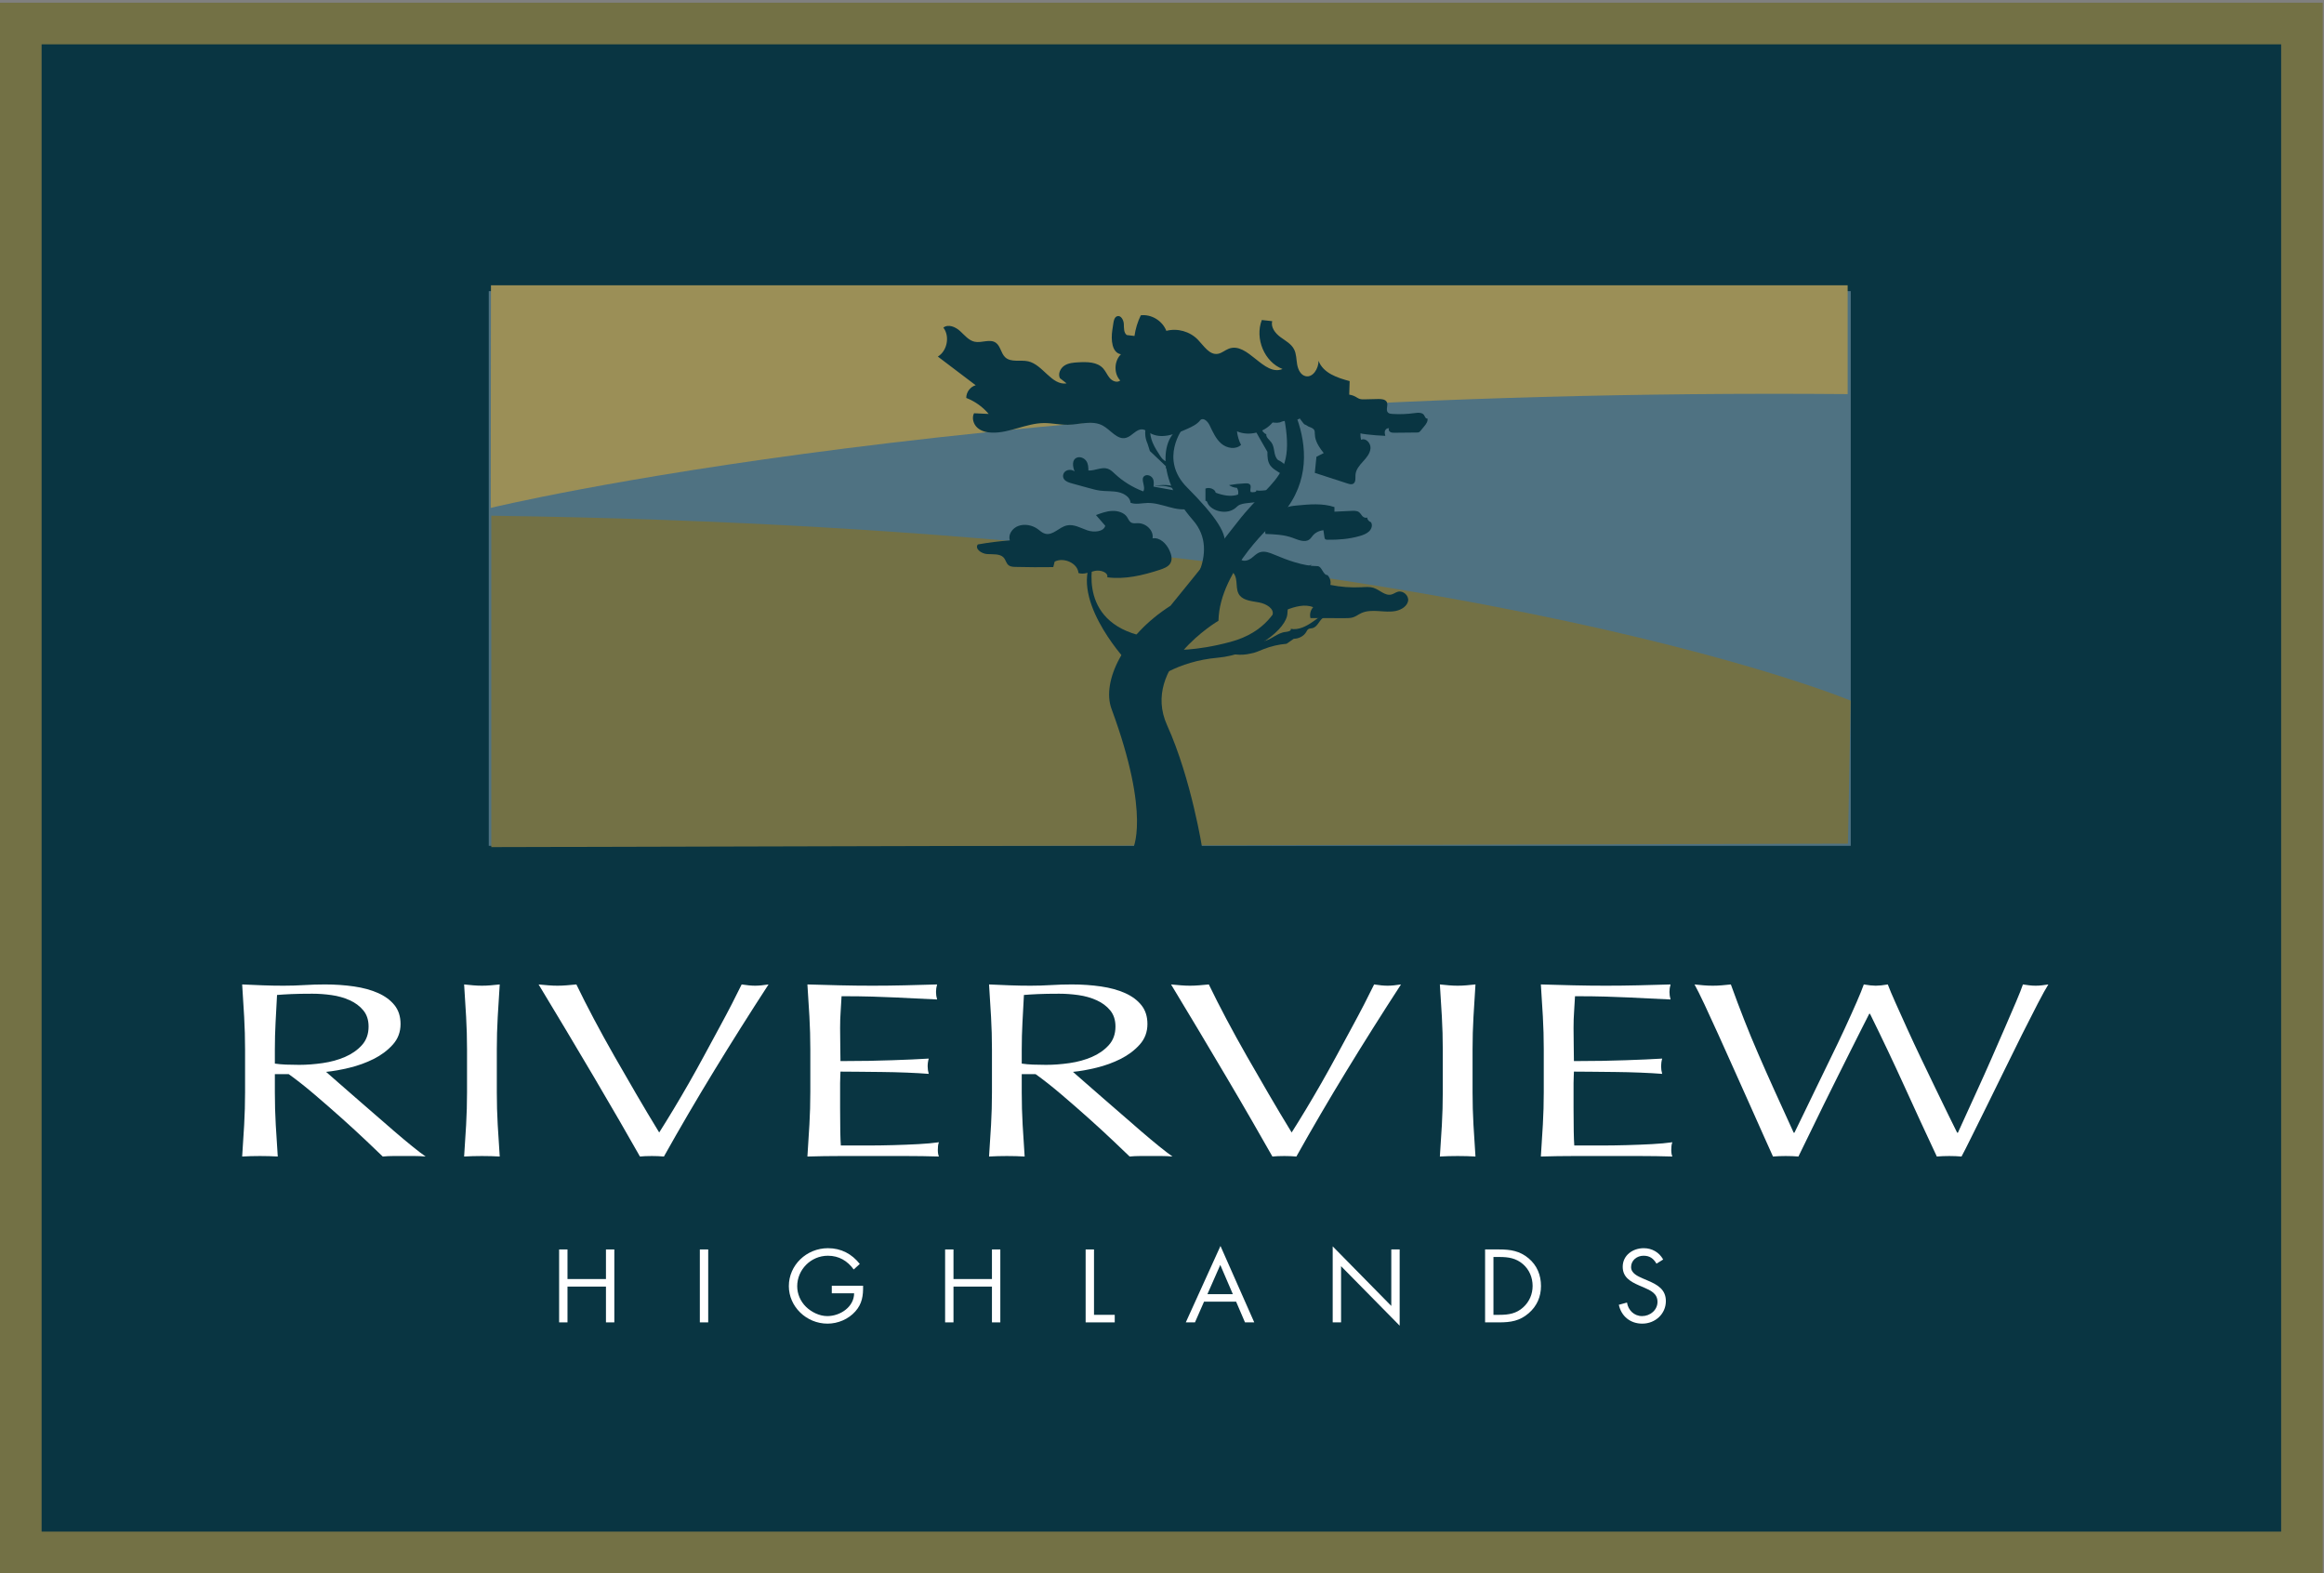 <?xml version="1.0" encoding="UTF-8" standalone="no"?>
<!DOCTYPE svg PUBLIC "-//W3C//DTD SVG 1.1//EN" "http://www.w3.org/Graphics/SVG/1.1/DTD/svg11.dtd">
<svg width="100%" height="100%" viewBox="0 0 3509 2375" version="1.1" xmlns="http://www.w3.org/2000/svg" xmlns:xlink="http://www.w3.org/1999/xlink" xml:space="preserve" xmlns:serif="http://www.serif.com/" style="fill-rule:evenodd;clip-rule:evenodd;stroke-miterlimit:2;">
    <rect x="0" y="0" width="3509" height="2375" fill="#808080" stroke="none"/>
    <g transform="matrix(4.167,0,0,4.167,0,0)">
        <rect x="7.538" y="8.522" width="826.563" height="553.94" style="fill:rgb(9,53,66);fill-rule:nonzero;"/>
        <rect x="7.538" y="8.522" width="826.563" height="553.94" style="fill:none;stroke:rgb(115,113,69);stroke-width:15.08px;"/>
        <rect x="177.104" y="105.481" width="493.509" height="200.973" style="fill:rgb(79,114,130);fill-rule:nonzero;"/>
        <path d="M669.593,305.678L670.578,253.861C670.578,253.861 522.297,191.503 178.019,186.855L178.019,306.924L669.593,305.678Z" style="fill:rgb(115,113,69);fill-rule:nonzero;"/>
        <path d="M177.821,184.022C177.821,184.022 357.386,140.203 669.491,142.792L669.491,103.362L177.897,103.362L177.821,184.022Z" style="fill:rgb(155,143,87);fill-rule:nonzero;"/>
        <path d="M103.609,385.726C105.057,385.786 106.657,385.815 108.413,385.815C111.133,385.815 113.962,385.604 116.904,385.179C119.843,384.756 122.541,384.017 124.999,382.956C127.455,381.9 129.494,380.476 131.12,378.691C132.742,376.907 133.555,374.652 133.555,371.93C133.555,369.57 132.917,367.62 131.646,366.077C130.373,364.533 128.727,363.309 126.709,362.402C124.69,361.493 122.497,360.874 120.129,360.541C117.759,360.208 115.434,360.041 113.152,360.041C110.079,360.041 107.535,360.086 105.517,360.176C103.497,360.268 101.787,360.373 100.384,360.495C100.207,363.824 100.032,367.12 99.857,370.387C99.68,373.655 99.594,376.92 99.594,380.189L99.594,385.361C100.822,385.542 102.161,385.665 103.609,385.726ZM88.471,368.435C88.251,364.595 88.01,360.677 87.747,356.683C90.29,356.805 92.792,356.911 95.249,357C97.706,357.092 100.207,357.138 102.754,357.138C105.298,357.138 107.798,357.062 110.256,356.911C112.712,356.759 115.213,356.683 117.759,356.683C121.445,356.683 124.954,356.926 128.289,357.409C131.623,357.894 134.542,358.695 137.043,359.814C139.544,360.934 141.519,362.402 142.966,364.216C144.414,366.031 145.139,368.299 145.139,371.023C145.139,373.926 144.195,376.422 142.309,378.51C140.42,380.597 138.116,382.322 135.398,383.682C132.676,385.043 129.757,386.102 126.644,386.858C123.528,387.616 120.698,388.117 118.154,388.358C119.207,389.265 120.655,390.535 122.497,392.167C124.341,393.802 126.402,395.603 128.684,397.567C130.965,399.535 133.335,401.592 135.792,403.74C138.248,405.887 140.618,407.945 142.901,409.911C145.182,411.876 147.331,413.677 149.351,415.31C151.369,416.943 152.99,418.185 154.221,419.031C152.905,418.909 151.588,418.849 150.272,418.849L142.506,418.849C141.19,418.849 139.916,418.909 138.688,419.031C137.372,417.76 135.375,415.855 132.699,413.314C130.021,410.772 127.059,408.05 123.814,405.146C120.567,402.243 117.253,399.354 113.876,396.478C110.497,393.605 107.403,391.17 104.596,389.173L99.594,389.173L99.594,395.798C99.594,399.792 99.703,403.726 99.923,407.596C100.142,411.468 100.384,415.281 100.647,419.031C98.627,418.909 96.478,418.849 94.197,418.849C91.914,418.849 89.764,418.909 87.747,419.031C88.01,415.281 88.251,411.468 88.471,407.596C88.688,403.726 88.8,399.792 88.8,395.798L88.8,380.189C88.8,376.195 88.688,372.279 88.471,368.435Z" style="fill:white;fill-rule:nonzero;"/>
        <path d="M168.897,368.435C168.677,364.595 168.435,360.677 168.172,356.683C169.312,356.805 170.411,356.911 171.463,357C172.517,357.092 173.57,357.138 174.622,357.138C175.675,357.138 176.729,357.092 177.782,357C178.834,356.911 179.931,356.805 181.073,356.683C180.809,360.677 180.567,364.595 180.349,368.435C180.128,372.279 180.02,376.195 180.02,380.189L180.02,395.798C180.02,399.792 180.128,403.726 180.349,407.596C180.567,411.468 180.809,415.281 181.073,419.031C179.053,418.909 176.904,418.849 174.622,418.849C172.34,418.849 170.19,418.909 168.172,419.031C168.435,415.281 168.677,411.468 168.897,407.596C169.115,403.726 169.226,399.792 169.226,395.798L169.226,380.189C169.226,376.195 169.115,372.279 168.897,368.435Z" style="fill:white;fill-rule:nonzero;"/>
        <path d="M224.51,406.145C221.614,401.122 218.521,395.83 215.23,390.261C211.939,384.697 208.56,379.008 205.094,373.201C201.627,367.392 198.316,361.887 195.157,356.683C196.384,356.805 197.57,356.911 198.711,357C199.851,357.092 200.948,357.138 202.002,357.138C203.055,357.138 204.15,357.092 205.293,357C206.431,356.911 207.617,356.805 208.847,356.683C210.776,360.677 212.904,364.866 215.23,369.252C217.555,373.641 220.012,378.101 222.601,382.639C225.189,387.177 227.844,391.775 230.566,396.435C233.284,401.094 236.049,405.722 238.858,410.32C240.437,407.839 242.149,405.07 243.991,402.015C245.834,398.96 247.698,395.785 249.586,392.487C251.472,389.189 253.337,385.831 255.181,382.411C257.023,378.995 258.799,375.712 260.51,372.566C262.223,369.42 263.779,366.485 265.184,363.761C266.587,361.039 267.772,358.679 268.739,356.683C270.668,356.987 272.293,357.138 273.609,357.138C274.925,357.138 276.548,356.987 278.478,356.683C271.634,367.21 265.052,377.647 258.734,387.993C252.416,398.338 246.361,408.685 240.57,419.031C239.164,418.909 237.717,418.849 236.225,418.849C234.469,418.849 233.021,418.909 231.882,419.031C229.862,415.461 227.407,411.167 224.51,406.145Z" style="fill:white;fill-rule:nonzero;"/>
        <path d="M293.287,368.299C293.067,364.429 292.825,360.555 292.562,356.683C296.511,356.805 300.438,356.911 304.344,357C308.246,357.092 312.176,357.138 316.124,357.138C320.073,357.138 323.977,357.092 327.839,357C331.7,356.911 335.606,356.805 339.555,356.683C339.292,357.59 339.16,358.497 339.16,359.407C339.16,360.314 339.292,361.221 339.555,362.128C336.746,362.009 334.179,361.887 331.855,361.766C329.528,361.646 327.071,361.525 324.482,361.403C321.893,361.281 319.063,361.175 315.993,361.085C312.92,360.994 309.235,360.948 304.936,360.948C304.847,362.886 304.739,364.731 304.607,366.485C304.475,368.24 304.41,370.238 304.41,372.475C304.41,374.833 304.43,377.134 304.475,379.371C304.518,381.611 304.541,383.305 304.541,384.453C308.401,384.453 311.867,384.423 314.94,384.364C318.011,384.304 320.818,384.226 323.364,384.136C325.908,384.044 328.255,383.955 330.406,383.864C332.556,383.774 334.596,383.668 336.527,383.546C336.264,384.453 336.133,385.393 336.133,386.36C336.133,387.267 336.264,388.174 336.527,389.083C334.245,388.902 331.591,388.75 328.564,388.628C325.536,388.509 322.509,388.433 319.481,388.402C316.454,388.371 313.601,388.341 310.925,388.312C308.246,388.282 306.12,388.266 304.541,388.266C304.541,388.81 304.518,389.4 304.475,390.036C304.43,390.67 304.41,391.474 304.41,392.441L304.41,401.425C304.41,404.874 304.43,407.717 304.475,409.956C304.518,412.196 304.584,413.888 304.673,415.039L313.886,415.039C317.221,415.039 320.489,414.994 323.693,414.902C326.895,414.812 329.923,414.69 332.776,414.538C335.626,414.389 338.106,414.161 340.213,413.859C340.036,414.282 339.927,414.752 339.884,415.264C339.838,415.779 339.818,416.249 339.818,416.672C339.818,417.641 339.95,418.426 340.213,419.031C336.264,418.909 332.335,418.849 328.433,418.849L304.541,418.849C300.592,418.849 296.598,418.909 292.562,419.031C292.825,415.161 293.067,411.302 293.287,407.46C293.504,403.619 293.616,399.701 293.616,395.706L293.616,380.097C293.616,376.105 293.504,372.173 293.287,368.299Z" style="fill:white;fill-rule:nonzero;"/>
        <path d="M374.24,385.726C375.687,385.786 377.288,385.815 379.044,385.815C381.764,385.815 384.593,385.604 387.535,385.179C390.474,384.756 393.172,384.017 395.63,382.956C398.085,381.9 400.126,380.476 401.751,378.691C403.373,376.907 404.185,374.652 404.185,371.93C404.185,369.57 403.548,367.62 402.277,366.077C401.004,364.533 399.358,363.309 397.34,362.402C395.321,361.493 393.128,360.874 390.76,360.541C388.39,360.208 386.064,360.041 383.783,360.041C380.71,360.041 378.165,360.086 376.148,360.176C374.128,360.268 372.417,360.373 371.015,360.495C370.838,363.824 370.663,367.12 370.488,370.387C370.311,373.655 370.225,376.92 370.225,380.189L370.225,385.361C371.453,385.542 372.791,385.665 374.24,385.726ZM359.102,368.435C358.882,364.595 358.641,360.677 358.378,356.683C360.922,356.805 363.423,356.911 365.881,357C368.337,357.092 370.838,357.138 373.384,357.138C375.929,357.138 378.429,357.062 380.887,356.911C383.343,356.759 385.844,356.683 388.39,356.683C392.076,356.683 395.585,356.926 398.92,357.409C402.254,357.894 405.173,358.695 407.673,359.814C410.175,360.934 412.15,362.402 413.597,364.216C415.045,366.031 415.769,368.299 415.769,371.023C415.769,373.926 414.826,376.422 412.939,378.51C411.051,380.597 408.747,382.322 406.029,383.682C403.307,385.043 400.389,386.102 397.275,386.858C394.159,387.616 391.329,388.117 388.785,388.358C389.838,389.265 391.286,390.535 393.128,392.167C394.972,393.802 397.032,395.603 399.315,397.567C401.596,399.535 403.966,401.592 406.423,403.74C408.879,405.887 411.248,407.945 413.531,409.911C415.812,411.876 417.962,413.677 419.981,415.31C421.999,416.943 423.621,418.185 424.851,419.031C423.536,418.909 422.219,418.849 420.903,418.849L413.137,418.849C411.821,418.849 410.547,418.909 409.319,419.031C408.002,417.76 406.006,415.855 403.33,413.314C400.652,410.772 397.69,408.05 394.445,405.146C391.197,402.243 387.884,399.354 384.507,396.478C381.127,393.605 378.034,391.17 375.226,389.173L370.225,389.173L370.225,395.798C370.225,399.792 370.334,403.726 370.554,407.596C370.772,411.468 371.015,415.281 371.278,419.031C369.258,418.909 367.109,418.849 364.828,418.849C362.545,418.849 360.395,418.909 358.378,419.031C358.641,415.281 358.882,411.468 359.102,407.596C359.32,403.726 359.432,399.792 359.432,395.798L359.432,380.189C359.432,376.195 359.32,372.279 359.102,368.435Z" style="fill:white;fill-rule:nonzero;"/>
        <path d="M453.679,406.145C450.784,401.122 447.69,395.83 444.399,390.261C441.108,384.697 437.73,379.008 434.263,373.201C430.796,367.392 427.485,361.887 424.326,356.683C425.553,356.805 426.739,356.911 427.88,357C429.019,357.092 430.117,357.138 431.171,357.138C432.224,357.138 433.319,357.092 434.461,357C435.6,356.911 436.786,356.805 438.016,356.683C439.945,360.677 442.074,364.866 444.399,369.252C446.724,373.641 449.181,378.101 451.77,382.639C454.358,387.177 457.013,391.775 459.735,396.435C462.454,401.094 465.217,405.722 468.027,410.32C469.606,407.839 471.318,405.07 473.161,402.015C475.003,398.96 476.867,395.785 478.755,392.487C480.641,389.189 482.506,385.831 484.35,382.411C486.192,378.995 487.969,375.712 489.68,372.566C491.392,369.42 492.948,366.485 494.354,363.761C495.756,361.039 496.941,358.679 497.908,356.683C499.836,356.987 501.461,357.138 502.778,357.138C504.093,357.138 505.716,356.987 507.648,356.683C500.803,367.21 494.221,377.647 487.904,387.993C481.585,398.338 475.53,408.685 469.739,419.031C468.333,418.909 466.885,418.849 465.394,418.849C463.637,418.849 462.19,418.909 461.05,419.031C459.031,415.461 456.576,411.167 453.679,406.145Z" style="fill:white;fill-rule:nonzero;"/>
        <path d="M522.456,368.435C522.236,364.595 521.995,360.677 521.731,356.683C522.87,356.805 523.969,356.911 525.022,357C526.076,357.092 527.128,357.138 528.181,357.138C529.234,357.138 530.288,357.092 531.34,357C532.393,356.911 533.49,356.805 534.631,356.683C534.368,360.677 534.125,364.595 533.908,368.435C533.687,372.279 533.579,376.195 533.579,380.189L533.579,395.798C533.579,399.792 533.687,403.726 533.908,407.596C534.125,411.468 534.368,415.281 534.631,419.031C532.612,418.909 530.462,418.849 528.181,418.849C525.898,418.849 523.748,418.909 521.731,419.031C521.995,415.281 522.236,411.468 522.456,407.596C522.672,403.726 522.784,399.792 522.784,395.798L522.784,380.189C522.784,376.195 522.672,372.279 522.456,368.435Z" style="fill:white;fill-rule:nonzero;"/>
        <path d="M559.048,368.299C558.829,364.429 558.587,360.555 558.324,356.683C562.273,356.805 566.2,356.911 570.106,357C574.008,357.092 577.937,357.138 581.886,357.138C585.835,357.138 589.739,357.092 593.601,357C597.462,356.911 601.368,356.805 605.317,356.683C605.053,357.59 604.922,358.497 604.922,359.407C604.922,360.314 605.053,361.221 605.317,362.128C602.507,362.009 599.941,361.887 597.617,361.766C595.289,361.646 592.832,361.525 590.245,361.403C587.656,361.281 584.825,361.175 581.754,361.085C578.682,360.994 574.997,360.948 570.698,360.948C570.609,362.886 570.5,364.731 570.369,366.485C570.237,368.24 570.171,370.238 570.171,372.475C570.171,374.833 570.191,377.134 570.237,379.371C570.28,381.611 570.303,383.305 570.303,384.453C574.164,384.453 577.628,384.423 580.702,384.364C583.772,384.304 586.58,384.226 589.125,384.136C591.67,384.044 594.017,383.955 596.168,383.864C598.318,383.774 600.358,383.668 602.289,383.546C602.026,384.453 601.894,385.393 601.894,386.36C601.894,387.267 602.026,388.174 602.289,389.083C600.006,388.902 597.352,388.75 594.326,388.628C591.298,388.509 588.271,388.433 585.243,388.402C582.215,388.371 579.363,388.341 576.687,388.312C574.008,388.282 571.882,388.266 570.303,388.266C570.303,388.81 570.28,389.4 570.237,390.036C570.191,390.67 570.171,391.474 570.171,392.441L570.171,401.425C570.171,404.874 570.191,407.717 570.237,409.956C570.28,412.196 570.346,413.888 570.435,415.039L579.648,415.039C582.983,415.039 586.25,414.994 589.455,414.902C592.657,414.812 595.685,414.69 598.538,414.538C601.388,414.389 603.869,414.161 605.975,413.859C605.797,414.282 605.689,414.752 605.646,415.264C605.6,415.779 605.58,416.249 605.58,416.672C605.58,417.641 605.711,418.426 605.975,419.031C602.026,418.909 598.097,418.849 594.194,418.849L570.303,418.849C566.354,418.849 562.36,418.909 558.324,419.031C558.587,415.161 558.829,411.302 559.048,407.46C559.266,403.619 559.377,399.701 559.377,395.706L559.377,380.097C559.377,376.105 559.266,372.173 559.048,368.299Z" style="fill:white;fill-rule:nonzero;"/>
        <path d="M639.212,411.861C637.763,408.595 636.119,404.905 634.275,400.789C632.433,396.676 630.501,392.365 628.484,387.857C626.464,383.351 624.535,379.054 622.692,374.971C620.849,370.885 619.159,367.21 617.624,363.943C616.087,360.677 614.88,358.256 614.004,356.683C615.143,356.805 616.242,356.911 617.294,357C618.348,357.092 619.444,357.138 620.585,357.138C621.725,357.138 622.824,357.092 623.876,357C624.93,356.911 626.026,356.805 627.167,356.683C628.833,361.281 630.458,365.594 632.039,369.616C633.618,373.641 635.306,377.724 637.106,381.868C638.903,386.013 640.834,390.37 642.898,394.935C644.958,399.505 647.307,404.663 649.94,410.41L650.204,410.41C650.993,408.777 652.089,406.523 653.494,403.648C654.897,400.775 656.433,397.599 658.101,394.12C659.767,390.64 661.523,387.026 663.366,383.275C665.208,379.523 666.92,375.938 668.499,372.52C670.079,369.103 671.481,365.987 672.711,363.173C673.94,360.358 674.818,358.197 675.344,356.683C677.099,356.987 678.546,357.138 679.688,357.138C680.828,357.138 682.275,356.987 684.032,356.683C684.645,358.316 685.588,360.555 686.862,363.399C688.133,366.244 689.561,369.404 691.14,372.883C692.72,376.363 694.409,379.977 696.208,383.728C698.005,387.48 699.739,391.079 701.407,394.529C703.073,397.976 704.587,401.094 705.949,403.875C707.308,406.659 708.383,408.836 709.173,410.41L709.437,410.41C710.049,409.079 710.994,407.006 712.266,404.193C713.538,401.379 714.986,398.203 716.611,394.663C718.233,391.124 719.902,387.405 721.613,383.5C723.325,379.598 724.946,375.878 726.483,372.339C728.017,368.8 729.378,365.638 730.564,362.854C731.748,360.073 732.559,358.015 732.998,356.683C733.788,356.805 734.555,356.911 735.302,357C736.047,357.092 736.816,357.138 737.606,357.138C738.396,357.138 739.163,357.092 739.909,357C740.654,356.911 741.423,356.805 742.212,356.683C741.334,358.075 740.062,360.373 738.396,363.58C736.728,366.788 734.862,370.449 732.801,374.562C730.739,378.677 728.589,383.034 726.351,387.629C724.114,392.23 721.962,396.6 719.902,400.745C717.838,404.888 715.996,408.611 714.372,411.907C712.747,415.204 711.542,417.579 710.753,419.031C709.348,418.909 707.857,418.849 706.278,418.849C704.698,418.849 703.205,418.909 701.801,419.031C697.853,410.622 693.947,402.166 690.087,393.665C686.225,385.165 682.058,376.376 677.582,367.302L677.319,367.302C676.616,368.694 675.673,370.554 674.489,372.883C673.304,375.212 671.988,377.829 670.54,380.733C669.092,383.638 667.533,386.754 665.867,390.08C664.199,393.41 662.531,396.767 660.865,400.155C659.198,403.544 657.575,406.87 655.995,410.138C654.415,413.404 652.967,416.369 651.651,419.031C650.246,418.909 648.709,418.849 647.043,418.849C645.376,418.849 643.839,418.909 642.437,419.031C641.733,417.519 640.66,415.128 639.212,411.861Z" style="fill:white;fill-rule:nonzero;"/>
        <path d="M219.566,463.421L219.566,452.697L222.6,452.697L222.6,479.123L219.566,479.123L219.566,466.155L205.629,466.155L205.629,479.123L202.596,479.123L202.596,452.697L205.629,452.697L205.629,463.421L219.566,463.421Z" style="fill:white;fill-rule:nonzero;"/>
        <rect x="253.585" y="452.697" width="3.033" height="26.426" style="fill:white;fill-rule:nonzero;"/>
        <path d="M312.734,465.84C312.806,469.415 312.409,472.36 309.917,475.163C307.426,477.966 303.635,479.579 299.844,479.579C292.189,479.579 285.834,473.411 285.834,465.98C285.834,458.411 292.189,452.242 300.024,452.242C304.79,452.242 308.653,454.31 311.542,457.954L309.339,459.953C307.065,456.833 303.996,454.976 299.988,454.976C293.777,454.976 288.867,460.058 288.867,466.015C288.867,468.819 290.022,471.483 292.045,473.481C294.031,475.409 296.919,476.846 299.771,476.846C304.501,476.846 309.484,473.481 309.484,468.574L301.396,468.574L301.396,465.84L312.734,465.84Z" style="fill:white;fill-rule:nonzero;"/>
        <path d="M359.429,463.421L359.429,452.697L362.462,452.697L362.462,479.123L359.429,479.123L359.429,466.155L345.492,466.155L345.492,479.123L342.458,479.123L342.458,452.697L345.492,452.697L345.492,463.421L359.429,463.421Z" style="fill:white;fill-rule:nonzero;"/>
        <path d="M396.409,476.389L403.92,476.389L403.92,479.123L393.377,479.123L393.377,452.697L396.409,452.697L396.409,476.389Z" style="fill:white;fill-rule:nonzero;"/>
        <path d="M442.163,458.305L437.505,468.889L446.713,468.889L442.163,458.305ZM436.277,471.624L432.991,479.123L429.669,479.123L442.235,451.437L454.476,479.123L451.118,479.123L447.904,471.624L436.277,471.624Z" style="fill:white;fill-rule:nonzero;"/>
        <path d="M482.898,451.577L504.128,473.165L504.128,452.697L507.163,452.697L507.163,480.315L485.931,458.76L485.931,479.123L482.898,479.123L482.898,451.577Z" style="fill:white;fill-rule:nonzero;"/>
        <path d="M543.349,476.389C546.671,476.389 549.452,475.935 551.943,473.656C554.182,471.624 555.337,468.855 555.337,465.91C555.337,462.897 554.146,459.988 551.799,457.991C549.307,455.851 546.563,455.43 543.349,455.43L541.147,455.43L541.147,476.389L543.349,476.389ZM538.115,452.697L543.242,452.697C547.321,452.697 550.644,453.223 553.857,455.887C556.962,458.481 558.37,462.02 558.37,465.946C558.37,469.8 556.926,473.202 553.928,475.793C550.679,478.599 547.43,479.123 543.168,479.123L538.115,479.123L538.115,452.697Z" style="fill:white;fill-rule:nonzero;"/>
        <path d="M600.224,457.849C599.142,456.027 597.842,454.976 595.531,454.976C593.112,454.976 591.018,456.659 591.018,459.077C591.018,461.354 593.437,462.405 595.278,463.212L597.083,463.984C600.622,465.489 603.619,467.207 603.619,471.412C603.619,476.038 599.791,479.579 595.062,479.579C590.693,479.579 587.443,476.846 586.577,472.745L589.538,471.939C589.934,474.637 592.065,476.846 594.99,476.846C597.914,476.846 600.586,474.672 600.586,471.694C600.586,468.61 598.095,467.557 595.567,466.436L593.906,465.735C590.729,464.332 587.985,462.755 587.985,458.971C587.985,454.87 591.559,452.242 595.603,452.242C598.636,452.242 601.2,453.749 602.644,456.341L600.224,457.849Z" style="fill:white;fill-rule:nonzero;"/>
        <path d="M461.43,135.871C461.43,135.871 485.336,165.232 462.879,188.209C462.879,188.209 441.871,206.081 441.508,224.91C441.508,224.91 413.253,241.469 422.887,262.751C431.745,282.319 435.712,307.884 435.712,307.884L410.357,307.884C410.357,307.884 417.239,296.077 402.75,256.823C399.101,246.937 407.097,230.335 424.121,219.484C424.121,219.484 439.087,201.194 448.39,189.166C463.143,170.092 472.659,174.167 461.43,135.871Z" style="fill:rgb(9,53,66);fill-rule:nonzero;"/>
        <path d="M428.721,155.019C428.721,155.019 419.836,166.274 430.142,176.616C440.448,186.957 445.452,194.148 443.319,198.102L429.193,216.293C429.193,216.293 442.785,200.491 432.274,188.478C417.239,171.295 421.969,155.932 428.721,155.019Z" style="fill:rgb(9,53,66);fill-rule:nonzero;"/>
        <path d="M396.593,201.294C396.593,201.294 389.349,223.633 412.168,230.016L407.459,238.632C407.459,238.632 386.451,215.655 396.593,201.294Z" style="fill:rgb(9,53,66);fill-rule:nonzero;"/>
        <path d="M424.846,235.441C424.846,235.441 432.815,236.079 445.855,232.569C458.895,229.058 462.517,220.761 465.052,216.293C465.052,216.293 471.21,206.719 475.195,204.485C475.195,204.485 466.501,216.293 466.501,222.037C466.501,227.782 454.487,237.138 441.146,238.313C426.657,239.59 417.239,246.611 416.877,248.206" style="fill:rgb(9,53,66);fill-rule:nonzero;"/>
        <path d="M353.187,123.826C351.01,123.377 349.514,121.426 347.851,119.926C346.189,118.425 343.621,117.317 341.821,118.7C344.243,121.827 343.232,127.147 339.826,129.193C344.398,132.658 348.97,136.122 353.541,139.586C351.588,140.098 350.089,142.113 350.123,144.182C353.248,145.383 356.066,147.392 358.25,149.978C356.479,149.893 354.707,149.809 352.936,149.725C352.038,151.46 352.737,153.717 354.158,154.986C355.579,156.254 357.543,156.694 359.436,156.751C365.79,156.941 371.843,153.357 378.203,153.281C381.141,153.245 384.039,153.963 386.977,153.906C391.263,153.823 395.879,152.154 399.63,154.225C402.496,155.808 404.841,159.49 408.02,158.632C410.204,158.042 411.746,155.348 413.979,155.581C414.992,155.687 415.82,156.396 416.704,156.904C420.77,159.245 425.871,157.321 430.198,155.377C431.956,154.587 433.792,153.737 434.972,152.173C436.105,151.18 437.637,152.713 438.288,154.065C439.444,156.462 440.538,159.004 442.526,160.718C444.514,162.432 447.725,163.005 449.689,161.195C448.904,159.673 448.402,157.994 448.216,156.273C452.539,158.141 458.016,156.784 461.121,153.074C462.242,153.196 463.438,153.305 464.447,152.766C465.455,152.226 471.509,152.356 470.82,151.447C473.45,154.871 471.793,153.004 474.161,154.569C478.828,156.156 473.706,156.871 479.65,164.153C478.77,164.601 477.89,165.051 477.01,165.499C476.811,167.441 476.613,169.384 476.414,171.326C480.384,172.617 484.354,173.907 488.324,175.197C489.003,175.418 489.79,175.627 490.399,175.226C491.343,174.603 491.078,173.166 491.157,172.021C491.286,170.141 492.621,168.596 493.881,167.211C495.142,165.828 496.475,164.278 496.597,162.397C496.719,160.516 494.843,158.527 493.192,159.361C492.629,157.315 493.241,155.131 493.395,152.998C493.548,150.867 492.976,148.348 491.068,147.549C490.471,147.3 489.767,147.23 489.316,146.758C488.815,146.233 488.807,145.402 488.83,144.659C488.901,142.466 488.971,140.272 489.041,138.079C484.548,136.894 479.451,135.182 477.773,130.734C477.78,133.556 475.702,136.926 473.044,136.289C471.279,135.867 470.338,133.88 470.021,132.04C469.704,130.199 469.75,128.231 468.91,126.583C467.871,124.545 465.725,123.447 463.914,122.104C462.104,120.76 460.411,118.616 460.969,116.361C459.719,116.223 458.468,116.085 457.218,115.947C454.599,122.693 458.192,131.189 464.725,133.698C457.899,136.532 452.163,123.724 445.257,126.335C443.883,126.855 442.716,127.968 441.274,128.201C438.222,128.696 436.205,125.301 434.044,123.073C431.139,120.079 426.652,118.821 422.62,119.87C421.174,116.196 417.219,113.787 413.368,114.236C412.218,116.591 411.439,119.135 411.073,121.733C410.143,121.62 409.213,121.506 408.283,121.392C407.135,120.55 407.284,118.792 407.207,117.332C407.13,115.872 406.077,114.078 404.74,114.595C403.854,114.937 403.579,116.07 403.434,117.031C403.305,117.884 403.176,118.738 403.047,119.592C402.524,123.046 402.839,127.8 406.17,128.359C403.662,130.805 403.538,135.367 405.913,137.869C404.789,138.772 403.1,138.115 402.16,137.043C401.22,135.972 400.694,134.563 399.742,133.503C397.586,131.102 393.95,131.097 390.752,131.273C389.018,131.369 387.199,131.495 385.714,132.446C384.23,133.398 383.254,135.467 384.068,137.033C384.873,137.659 385.678,138.285 386.482,138.911C381.022,139.725 377.903,132.099 372.539,130.91C369.72,130.285 366.286,131.431 364.19,129.411C362.697,127.971 362.527,125.379 360.84,124.186C358.709,122.679 355.733,124.351 353.187,123.826Z" style="fill:rgb(9,53,66);fill-rule:nonzero;"/>
        <path d="M475.821,220.005C472.772,218.723 469.183,219.843 466.055,220.967C464.412,221.557 462.769,222.147 461.125,222.738C461.725,220.515 458.853,218.786 456.319,218.296C453.786,217.807 450.82,217.652 449.27,215.819C447.359,213.558 448.805,210.057 447.009,207.724C446.146,206.603 444.687,205.971 443.568,205.041C442.45,204.111 441.693,202.505 442.633,201.433C443.928,199.821 447.049,199.762 448.421,201.324C448.87,201.833 449.154,202.474 449.746,202.851C450.837,203.547 452.398,203.016 453.425,202.249C454.453,201.483 455.317,200.472 456.585,200.076C458.242,199.559 460.039,200.244 461.622,200.914C466.521,202.988 472.296,205.123 477.368,205.123C479.018,205.123 479.363,208.41 481.012,208.368C481.937,209.337 482.331,210.682 482.054,211.925C485.732,212.678 489.533,212.962 493.301,212.766C494.789,212.689 496.332,212.544 497.73,213.001C499.99,213.74 501.884,215.996 504.197,215.398C505.027,215.182 505.694,214.613 506.524,214.397C508.555,213.869 510.571,215.932 510.213,217.77C509.855,219.61 507.862,220.916 505.802,221.349C503.743,221.782 501.589,221.535 499.477,221.401C497.365,221.267 495.14,221.27 493.264,222.137C492.239,222.61 491.358,223.327 490.27,223.674C489.329,223.973 488.306,223.974 487.307,223.972C483.154,223.962 479.001,223.953 474.848,223.943C474.473,222.592 474.842,221.097 475.821,220.005Z" style="fill:rgb(9,53,66);fill-rule:nonzero;"/>
        <path d="M461.629,180.729C462.025,180.146 462.432,179.492 462.218,178.854C461.893,177.882 460.338,177.525 459.054,177.591C457.769,177.657 456.447,177.967 455.225,177.65C455.401,178.325 454.038,178.462 453.193,178.266C452.75,177.318 453.699,176.008 452.698,175.37C452.279,175.103 451.685,175.104 451.145,175.128C449.185,175.214 447.235,175.429 445.322,175.771C446.122,176.325 447.149,176.677 448.213,176.764C448.672,177.513 448.807,178.381 448.59,179.195C446.044,180.111 443.033,179.454 440.5,178.514C440.316,177.239 438.225,176.401 436.79,177.026C436.792,178.518 436.794,180.011 436.796,181.504C437.079,181.352 437.359,181.696 437.446,181.954C438.387,184.731 443.024,186.288 446.251,184.912C446.807,184.676 447.315,184.37 447.74,184.004C448.028,183.756 448.278,183.48 448.592,183.252C449.52,182.578 450.86,182.409 452.115,182.27C452.838,182.191 453.561,182.111 454.284,182.031C454.635,181.993 454.995,181.954 455.342,182.007C456.883,182.243 457.867,184.145 459.297,183.641C459.747,183.482 460.009,183.118 460.241,182.777C460.704,182.095 461.166,181.411 461.629,180.729Z" style="fill:rgb(9,53,66);fill-rule:nonzero;"/>
        <path d="M427.142,177.964C424.579,176.258 421.143,175.615 418.014,176.253C421.001,175.375 424.385,175.6 427.189,176.864C428.54,179.309 429.891,181.754 431.242,184.199C426.226,185.657 421.049,182.1 415.769,182.231C413.707,182.282 411.542,182.886 409.651,182.16C409.549,180.206 407.395,178.779 405.238,178.314C403.081,177.85 400.811,178.05 398.615,177.76C397.284,177.585 395.992,177.23 394.706,176.877C392.654,176.314 390.601,175.75 388.549,175.187C387.414,174.875 386.184,174.501 385.554,173.613C384.917,172.716 385.153,171.417 386.077,170.74C387,170.063 388.492,170.094 389.378,170.808C388.667,169.04 388.297,166.519 390.26,165.793C391.489,165.338 392.957,166.038 393.63,167.052C394.304,168.066 394.371,169.296 394.376,170.471C396.732,170.614 399.107,169.105 401.328,169.812C402.404,170.155 403.191,170.955 403.975,171.689C406.866,174.393 410.387,176.572 414.255,178.05C415.37,176.297 412.913,173.447 414.829,172.358C415.797,171.809 417.171,172.417 417.682,173.326C418.193,174.234 418.089,175.305 417.973,176.314" style="fill:rgb(9,53,66);fill-rule:nonzero;"/>
        <path d="M400.49,190.494C399.366,189.203 398.242,187.912 397.119,186.621C399.015,185.912 400.962,185.193 403.02,185.115C405.079,185.037 407.304,185.736 408.359,187.294C408.869,188.046 409.151,189.016 410.039,189.409C410.709,189.706 411.506,189.567 412.255,189.558C415.379,189.523 418.126,192.334 417.623,195.05C420.378,194.628 422.606,197.027 423.695,199.296C424.458,200.89 424.973,202.806 423.948,204.282C423.145,205.438 421.611,206.005 420.167,206.475C414.102,208.451 407.618,210.012 401.222,209.169C401.643,207.388 398.779,206.413 396.77,206.832C394.761,207.25 392.683,208.284 390.766,207.609C390.569,204.164 385.546,201.755 382.156,203.478C381.986,204.144 381.817,204.809 381.647,205.474C377.104,205.544 372.559,205.522 368.017,205.408C367.173,205.387 366.269,205.345 365.596,204.898C364.57,204.217 364.468,202.88 363.657,202.003C362.322,200.558 359.8,200.887 357.691,200.75C355.583,200.613 353.1,198.784 354.318,197.261C358.144,196.582 362.015,196.095 365.904,195.803C365.22,193.721 366.76,191.369 369.035,190.544C371.31,189.719 374.044,190.28 375.956,191.645C376.844,192.28 377.633,193.098 378.731,193.38C381.554,194.105 383.73,190.996 386.584,190.373C389.098,189.825 391.527,191.288 393.932,192.134C396.337,192.979 399.91,192.717 400.49,190.494Z" style="fill:rgb(9,53,66);fill-rule:nonzero;"/>
        <path d="M502.503,145.668C503.112,146.866 501.953,148.588 502.958,149.511C503.357,149.876 503.954,149.942 504.505,149.977C507.204,150.15 509.92,150.046 512.594,149.666C513.851,149.488 515.461,149.404 516.047,150.478C516.333,151 516.656,151.867 517.195,151.577C517.508,152.571 516.796,153.57 516.124,154.388C515.659,154.954 515.195,155.52 514.729,156.087C514.567,156.284 514.396,156.489 514.159,156.598C513.931,156.703 513.668,156.707 513.414,156.709C510.723,156.736 508.031,156.763 505.337,156.789C504.794,156.795 504.218,156.792 503.754,156.523C503.29,156.254 503.02,155.615 503.348,155.203C502.735,154.985 502.048,155.479 501.852,156.073C501.655,156.667 501.806,157.309 501.958,157.915C499.712,157.824 497.471,157.648 495.24,157.387C493.33,157.163 491.332,156.839 489.831,155.695C489.114,155.149 488.521,154.423 487.674,154.081C486.837,153.743 485.863,153.831 485.023,153.498C482.878,152.645 482.819,149.817 483.117,147.622C483.322,146.112 483.65,144.407 484.996,143.584C486.895,142.65 489.29,142.705 491.14,143.724C491.65,144.005 492.126,144.356 492.685,144.534C493.255,144.715 493.871,144.703 494.473,144.689C496.109,144.651 497.745,144.613 499.38,144.574C500.556,144.547 501.991,144.661 502.503,145.668Z" style="fill:rgb(9,53,66);fill-rule:nonzero;"/>
        <path d="M457.142,187.842C458.466,188.771 460.48,188.19 461.766,187.22C463.051,186.249 464.007,184.933 465.458,184.166C466.783,183.467 468.371,183.302 469.904,183.152C474.47,182.706 479.241,182.281 483.533,183.723C483.531,184.281 483.53,184.838 483.528,185.395C485.601,185.296 487.673,185.197 489.746,185.097C490.659,185.054 491.66,185.033 492.379,185.529C492.917,185.9 493.188,186.492 493.613,186.964C494.038,187.436 494.804,187.801 495.389,187.489C495.423,188.236 495.99,188.944 496.777,189.224C497.43,190.269 497.002,191.642 496.085,192.521C495.167,193.4 493.863,193.879 492.573,194.245C488.875,195.292 484.954,195.624 481.072,195.559C480.757,195.554 480.411,195.535 480.188,195.34C479.993,195.169 479.947,194.91 479.912,194.669C479.787,193.817 479.662,192.965 479.536,192.113C478.05,192.253 476.642,192.952 475.738,193.999C475.299,194.506 474.965,195.098 474.402,195.497C472.733,196.68 470.338,195.586 468.363,194.858C465.293,193.726 461.888,193.586 458.564,193.462C458.268,192.454 458.527,191.331 459.246,190.506C458.469,190.815 457.577,190.896 456.743,190.735C456.487,190.355 456.347,189.915 456.342,189.473C457.561,188.902 458.981,188.667 460.352,188.811C459.709,188.708 459.204,188.145 459.241,187.57C459.97,187.464 456.412,187.949 457.142,187.842Z" style="fill:rgb(9,53,66);fill-rule:nonzero;"/>
        <path d="M422.673,169.7C422.67,168.856 422.667,168.013 422.665,167.169C421.6,166.931 420.939,166.018 420.388,165.181C418.389,162.148 416.318,158.809 416.894,155.34C416.296,155.341 415.699,155.343 415.101,155.344C414.777,157.148 415.02,159.028 415.799,160.721C416.086,161.623 416.374,162.525 416.662,163.428C418.239,164.918 419.816,166.41 421.393,167.901C421.78,168.266 422.166,168.632 422.533,169.013C423.829,170.359 424.871,171.895 425.601,173.538C424.732,171.519 423.864,169.499 422.995,167.479C424.095,167.474 421.573,169.704 422.673,169.7Z" style="fill:rgb(9,53,66);fill-rule:nonzero;"/>
        <path d="M454.988,156.247C455.367,156.953 455.766,157.65 456.165,158.347C457.192,160.138 458.218,161.929 459.245,163.719C459.237,165.44 459.264,167.272 460.331,168.713C461.008,169.626 462.037,170.284 463.042,170.921C463.585,171.265 464.128,171.609 464.671,171.953C464.686,172.908 464.7,173.864 464.714,174.82C466.083,173.007 466.959,170.907 467.246,168.744C466.783,168.725 466.319,168.706 465.855,168.688C465.106,167.845 464.147,167.147 463.066,166.658C461.325,165.005 462.069,162.215 460.691,160.315C459.974,159.326 458.659,158.472 458.835,157.308C458.343,157.171 457.97,156.817 457.67,156.447C456.818,155.392 456.377,154.083 456.441,152.789C455.409,152.8 454.375,152.811 453.342,152.823C453.837,153.983 454.386,155.126 454.988,156.247Z" style="fill:rgb(9,53,66);fill-rule:nonzero;"/>
        <path d="M484.974,223.305C483.349,223.647 481.534,222.877 480.019,223.495C478.014,224.313 477.649,227.118 475.507,227.594C475.046,227.696 474.535,227.675 474.135,227.902C473.713,228.141 473.528,228.59 473.301,228.985C472.46,230.443 470.654,231.428 468.797,231.44C467.929,232.043 467.061,232.645 466.193,233.247C463.314,233.493 460.482,234.155 457.842,235.198C456.304,235.806 454.8,236.551 453.137,236.793C451.401,237.217 449.569,237.334 447.782,237.135C447.631,237.119 447.471,237.096 447.359,237.006C447.007,236.724 447.46,236.245 447.87,236.032C449.469,235.195 451.069,234.358 452.668,233.522C453.257,233.214 453.853,232.903 454.508,232.73C455.544,232.455 456.659,232.541 457.719,232.352C460.707,231.819 462.886,229.204 465.922,228.952C466.776,228.88 468.055,228.515 467.669,227.84C470.57,228.386 473.423,226.861 475.743,225.232C478.061,223.604 480.41,221.722 483.349,221.375C483.578,221.349 483.834,221.339 484.01,221.47C484.223,221.628 484.219,221.912 484.316,222.142C484.413,222.372 484.804,222.549 484.944,222.337C484.954,222.66 484.964,222.982 484.974,223.305Z" style="fill:rgb(9,53,66);fill-rule:nonzero;"/>
    </g>
</svg>
